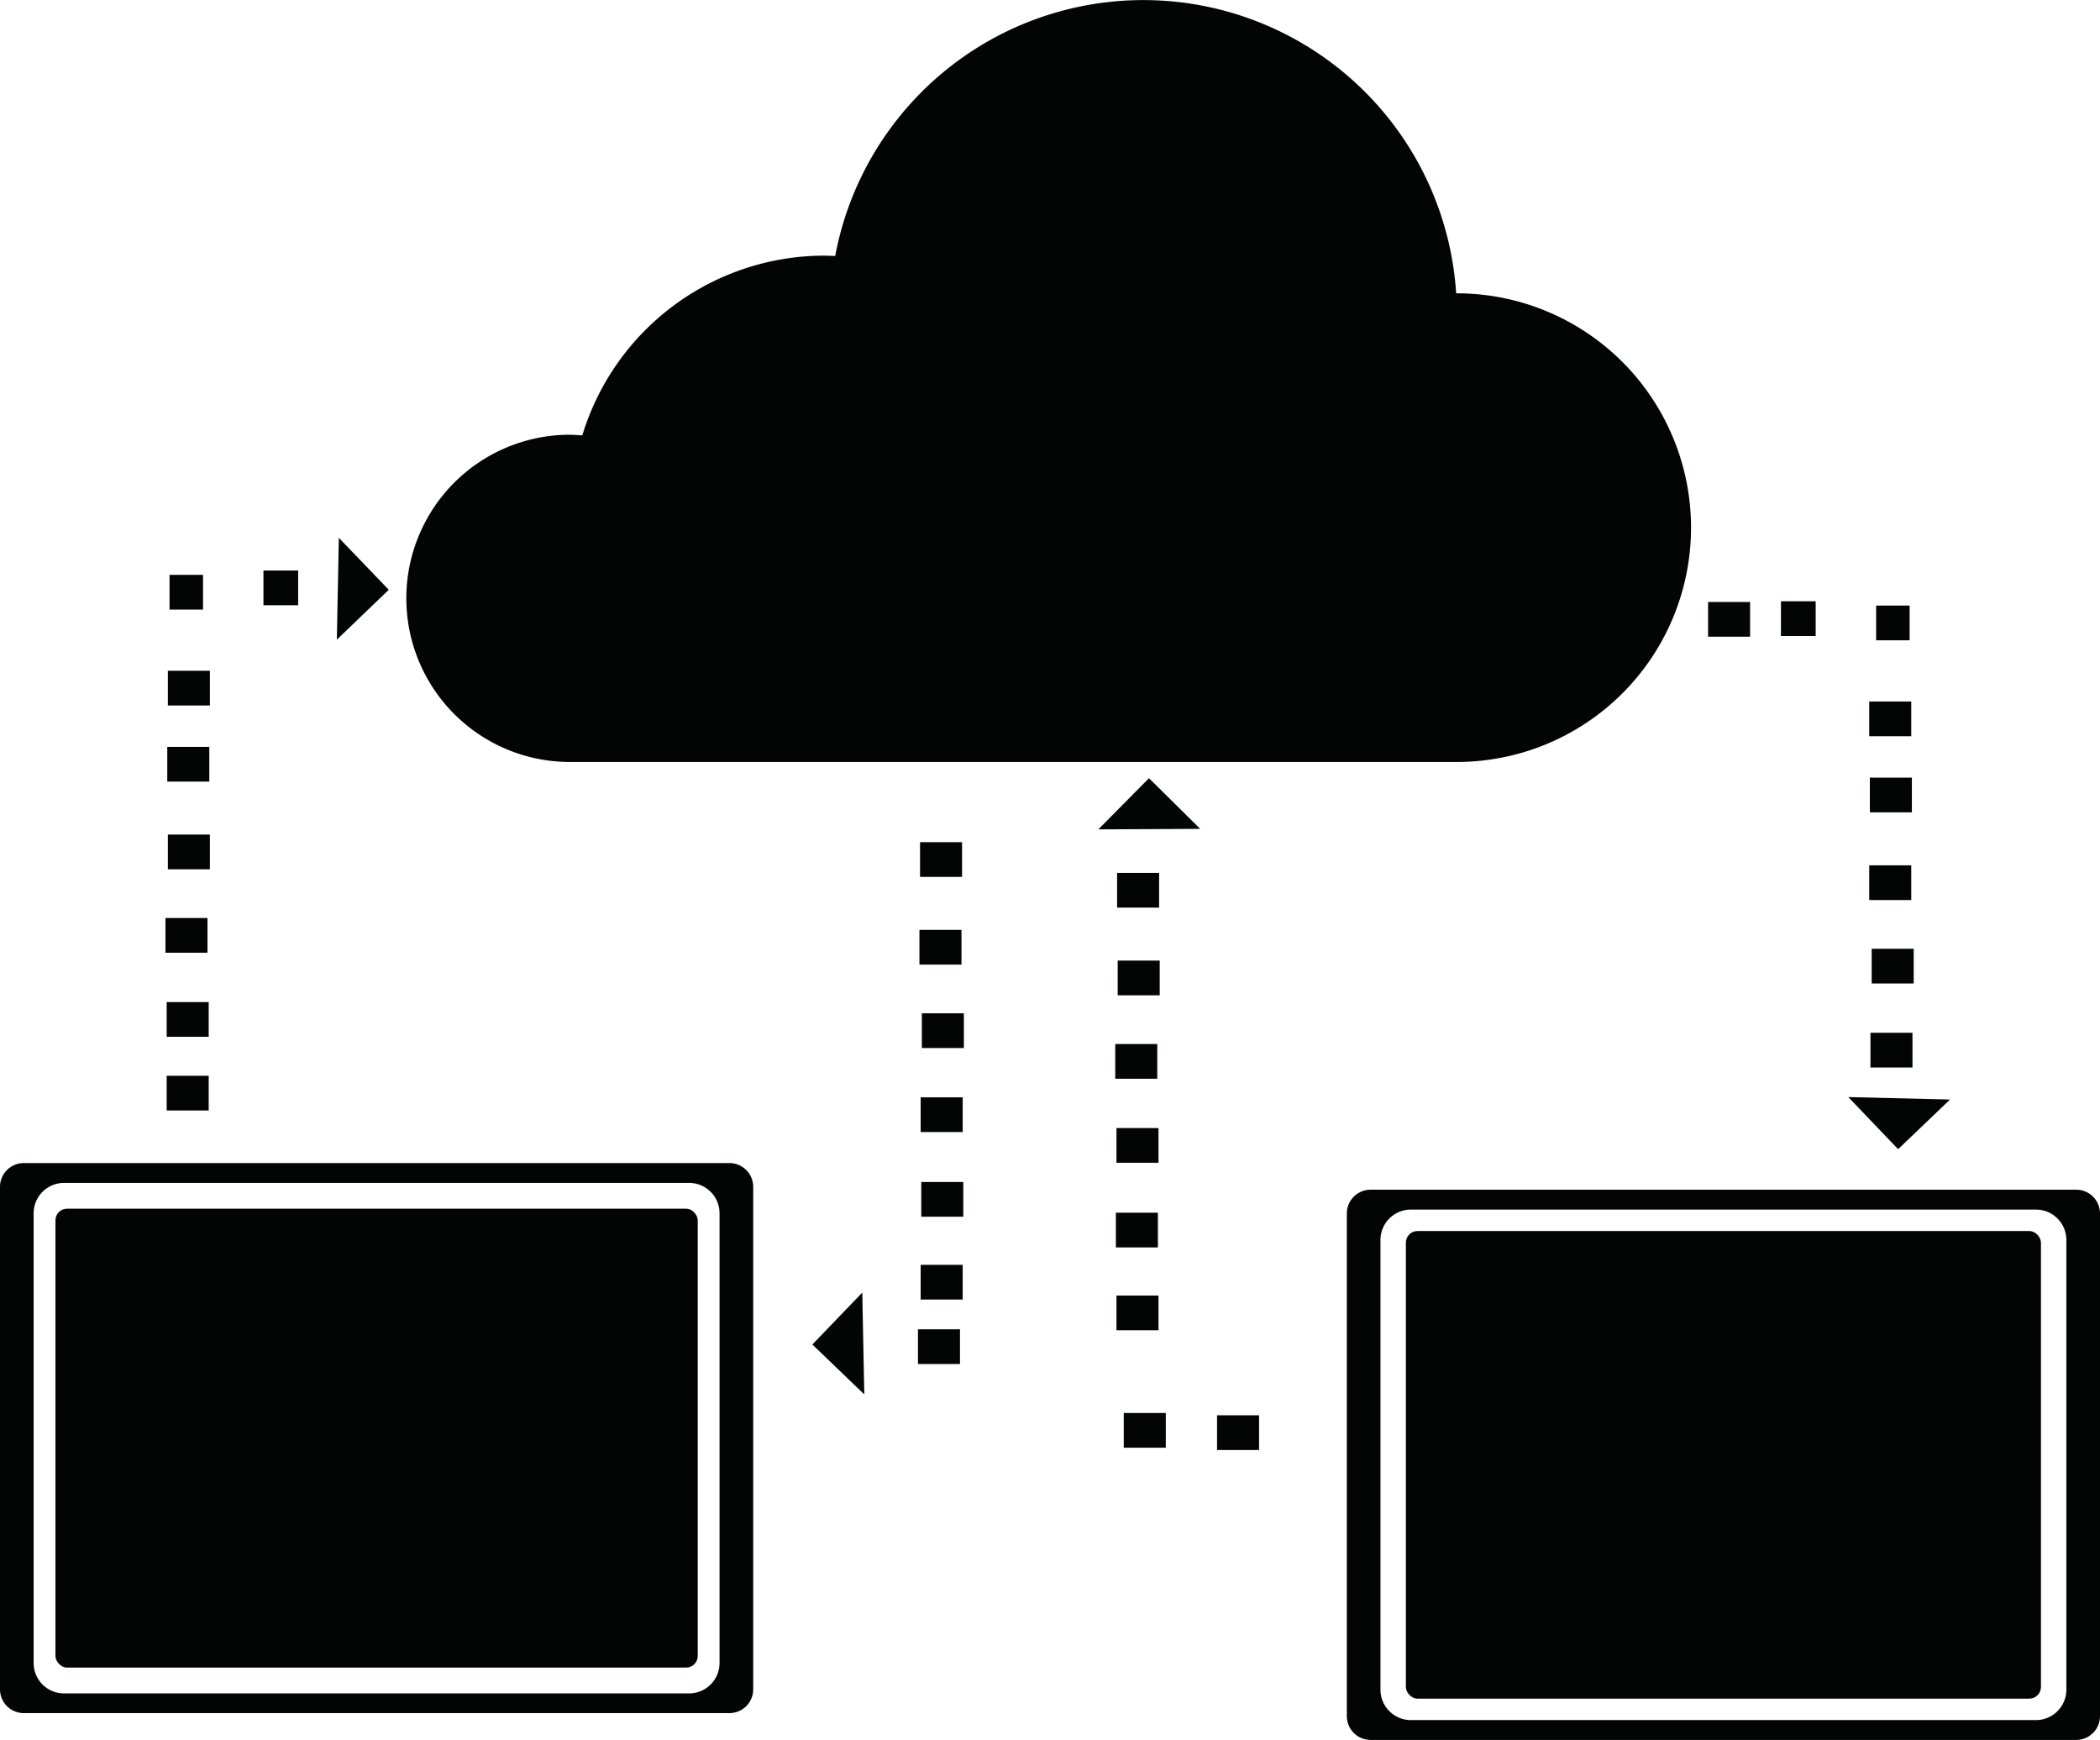 <svg xmlns="http://www.w3.org/2000/svg" width="56.62" height="46.902" viewBox="0 0 56.62 46.902">
  <g id="Remote_connection" data-name="Remote connection" transform="translate(-1001.686 -132.162)">
    <path id="Контур_311" data-name="Контур 311" d="M1021.353,163.514h-19.026a.641.641,0,0,0-.641.641V177.7a.641.641,0,0,0,.641.641h19.026a.641.641,0,0,0,.641-.641V164.155A.641.641,0,0,0,1021.353,163.514Zm-.267,13.477a.819.819,0,0,1-.818.819h-16.857a.819.819,0,0,1-.818-.819V164.868a.819.819,0,0,1,.818-.819h16.857a.819.819,0,0,1,.818.819Z" fill="#030504"/>
    <rect id="Прямоугольник_252" data-name="Прямоугольник 252" width="17.123" height="12.605" rx="0.313" transform="translate(1039.591 165.346)" fill="#030504"/>
    <rect id="Прямоугольник_253" data-name="Прямоугольник 253" width="1.133" height="0.936" transform="translate(1026.436 167.995)" fill="#030504"/>
    <rect id="Прямоугольник_254" data-name="Прямоугольник 254" width="1.133" height="0.936" transform="translate(1026.492 154.864)" fill="#030504"/>
    <rect id="Прямоугольник_255" data-name="Прямоугольник 255" width="1.133" height="0.936" transform="translate(1026.476 157.228)" fill="#030504"/>
    <rect id="Прямоугольник_256" data-name="Прямоугольник 256" width="1.133" height="0.936" transform="translate(1026.541 159.477)" fill="#030504"/>
    <rect id="Прямоугольник_257" data-name="Прямоугольник 257" width="1.133" height="0.936" transform="translate(1026.509 161.742)" fill="#030504"/>
    <rect id="Прямоугольник_258" data-name="Прямоугольник 258" width="1.133" height="0.936" transform="translate(1026.525 164.024)" fill="#030504"/>
    <rect id="Прямоугольник_259" data-name="Прямоугольник 259" width="1.133" height="0.936" transform="translate(1026.509 166.257)" fill="#030504"/>
    <path id="Контур_312" data-name="Контур 312" d="M1024.935,167.005l.054,2.745-1.4-1.345Zm0,0" fill="#030504"/>
    <rect id="Прямоугольник_260" data-name="Прямоугольник 260" width="0.936" height="0.936" transform="translate(1009.725 148.477) rotate(-180)" fill="#030504"/>
    <rect id="Прямоугольник_261" data-name="Прямоугольник 261" width="1.133" height="0.936" transform="translate(1007.345 151.179) rotate(-180)" fill="#030504"/>
    <rect id="Прямоугольник_262" data-name="Прямоугольник 262" width="1.133" height="0.936" transform="translate(1007.329 153.231) rotate(-180)" fill="#030504"/>
    <rect id="Прямоугольник_263" data-name="Прямоугольник 263" width="1.133" height="0.936" transform="translate(1007.345 155.595) rotate(-180)" fill="#030504"/>
    <rect id="Прямоугольник_264" data-name="Прямоугольник 264" width="1.133" height="0.936" transform="translate(1007.28 157.844) rotate(-180)" fill="#030504"/>
    <rect id="Прямоугольник_265" data-name="Прямоугольник 265" width="1.133" height="0.936" transform="translate(1007.313 160.11) rotate(-180)" fill="#030504"/>
    <rect id="Прямоугольник_266" data-name="Прямоугольник 266" width="1.133" height="0.936" transform="translate(1007.313 162.097) rotate(-180)" fill="#030504"/>
    <rect id="Прямоугольник_267" data-name="Прямоугольник 267" width="0.903" height="0.936" transform="translate(1007.16 148.594) rotate(-180)" fill="#030504"/>
    <path id="Контур_313" data-name="Контур 313" d="M1012.168,148.06l-1.4,1.345.054-2.745Zm-1.345-1.4" fill="#030504"/>
    <path id="Контур_314" data-name="Контур 314" d="M1057.665,164.232H1038.64a.641.641,0,0,0-.641.641v13.55a.641.641,0,0,0,.641.641h19.025a.641.641,0,0,0,.641-.641v-13.55A.641.641,0,0,0,1057.665,164.232Zm-.266,13.478a.82.82,0,0,1-.819.819h-16.856a.82.82,0,0,1-.818-.819V165.587a.819.819,0,0,1,.818-.819h16.856a.819.819,0,0,1,.819.819Z" fill="#030504"/>
    <rect id="Прямоугольник_268" data-name="Прямоугольник 268" width="17.317" height="12.37" rx="0.312" transform="translate(1020.498 177.114) rotate(-180)" fill="#030504"/>
    <rect id="Прямоугольник_269" data-name="Прямоугольник 269" width="1.133" height="0.936" transform="translate(1033.118 171.187) rotate(-180)" fill="#030504"/>
    <rect id="Прямоугольник_270" data-name="Прямоугольник 270" width="1.133" height="0.936" transform="translate(1035.633 171.249) rotate(-180)" fill="#030504"/>
    <rect id="Прямоугольник_271" data-name="Прямоугольник 271" width="1.133" height="0.936" transform="translate(1032.938 156.628) rotate(-180)" fill="#030504"/>
    <rect id="Прямоугольник_272" data-name="Прямоугольник 272" width="1.133" height="0.936" transform="translate(1032.954 158.992) rotate(-180)" fill="#030504"/>
    <rect id="Прямоугольник_273" data-name="Прямоугольник 273" width="1.133" height="0.936" transform="translate(1032.888 161.241) rotate(-180)" fill="#030504"/>
    <rect id="Прямоугольник_274" data-name="Прямоугольник 274" width="1.133" height="0.936" transform="translate(1032.921 163.506) rotate(-180)" fill="#030504"/>
    <rect id="Прямоугольник_275" data-name="Прямоугольник 275" width="1.133" height="0.936" transform="translate(1032.905 165.788) rotate(-180)" fill="#030504"/>
    <rect id="Прямоугольник_276" data-name="Прямоугольник 276" width="1.133" height="0.936" transform="translate(1032.921 168.021) rotate(-180)" fill="#030504"/>
    <path id="Контур_315" data-name="Контур 315" d="M1032.665,153.139l1.38,1.366-2.746.014Zm-1.366,1.38" fill="#030504"/>
    <rect id="Прямоугольник_277" data-name="Прямоугольник 277" width="0.936" height="0.936" transform="translate(1049.704 148.37)" fill="#030504"/>
    <rect id="Прямоугольник_278" data-name="Прямоугольник 278" width="1.133" height="0.936" transform="translate(1052.084 151.072)" fill="#030504"/>
    <rect id="Прямоугольник_279" data-name="Прямоугольник 279" width="1.133" height="0.936" transform="translate(1052.101 153.124)" fill="#030504"/>
    <rect id="Прямоугольник_280" data-name="Прямоугольник 280" width="1.133" height="0.936" transform="translate(1052.084 155.488)" fill="#030504"/>
    <rect id="Прямоугольник_281" data-name="Прямоугольник 281" width="1.133" height="0.936" transform="translate(1052.15 157.737)" fill="#030504"/>
    <rect id="Прямоугольник_282" data-name="Прямоугольник 282" width="1.133" height="0.936" transform="translate(1052.117 160.002)" fill="#030504"/>
    <rect id="Прямоугольник_283" data-name="Прямоугольник 283" width="1.133" height="0.936" transform="translate(1047.739 148.389)" fill="#030504"/>
    <rect id="Прямоугольник_284" data-name="Прямоугольник 284" width="0.903" height="0.936" transform="translate(1052.27 148.486)" fill="#030504"/>
    <path id="Контур_316" data-name="Контур 316" d="M1051.519,161.735l2.744.066-1.4,1.339Zm0,0" fill="#030504"/>
    <path id="Контур_317" data-name="Контур 317" d="M1040.965,140.069h-.018a8.452,8.452,0,0,0-16.742-1.008c-.094,0-.192-.008-.287-.008a6.826,6.826,0,0,0-6.532,4.846c-.13-.011-.265-.018-.4-.018a4.411,4.411,0,0,0,0,8.821h23.977a6.316,6.316,0,0,0,0-12.633Zm0,0" fill="#030504"/>
  </g>
</svg>
